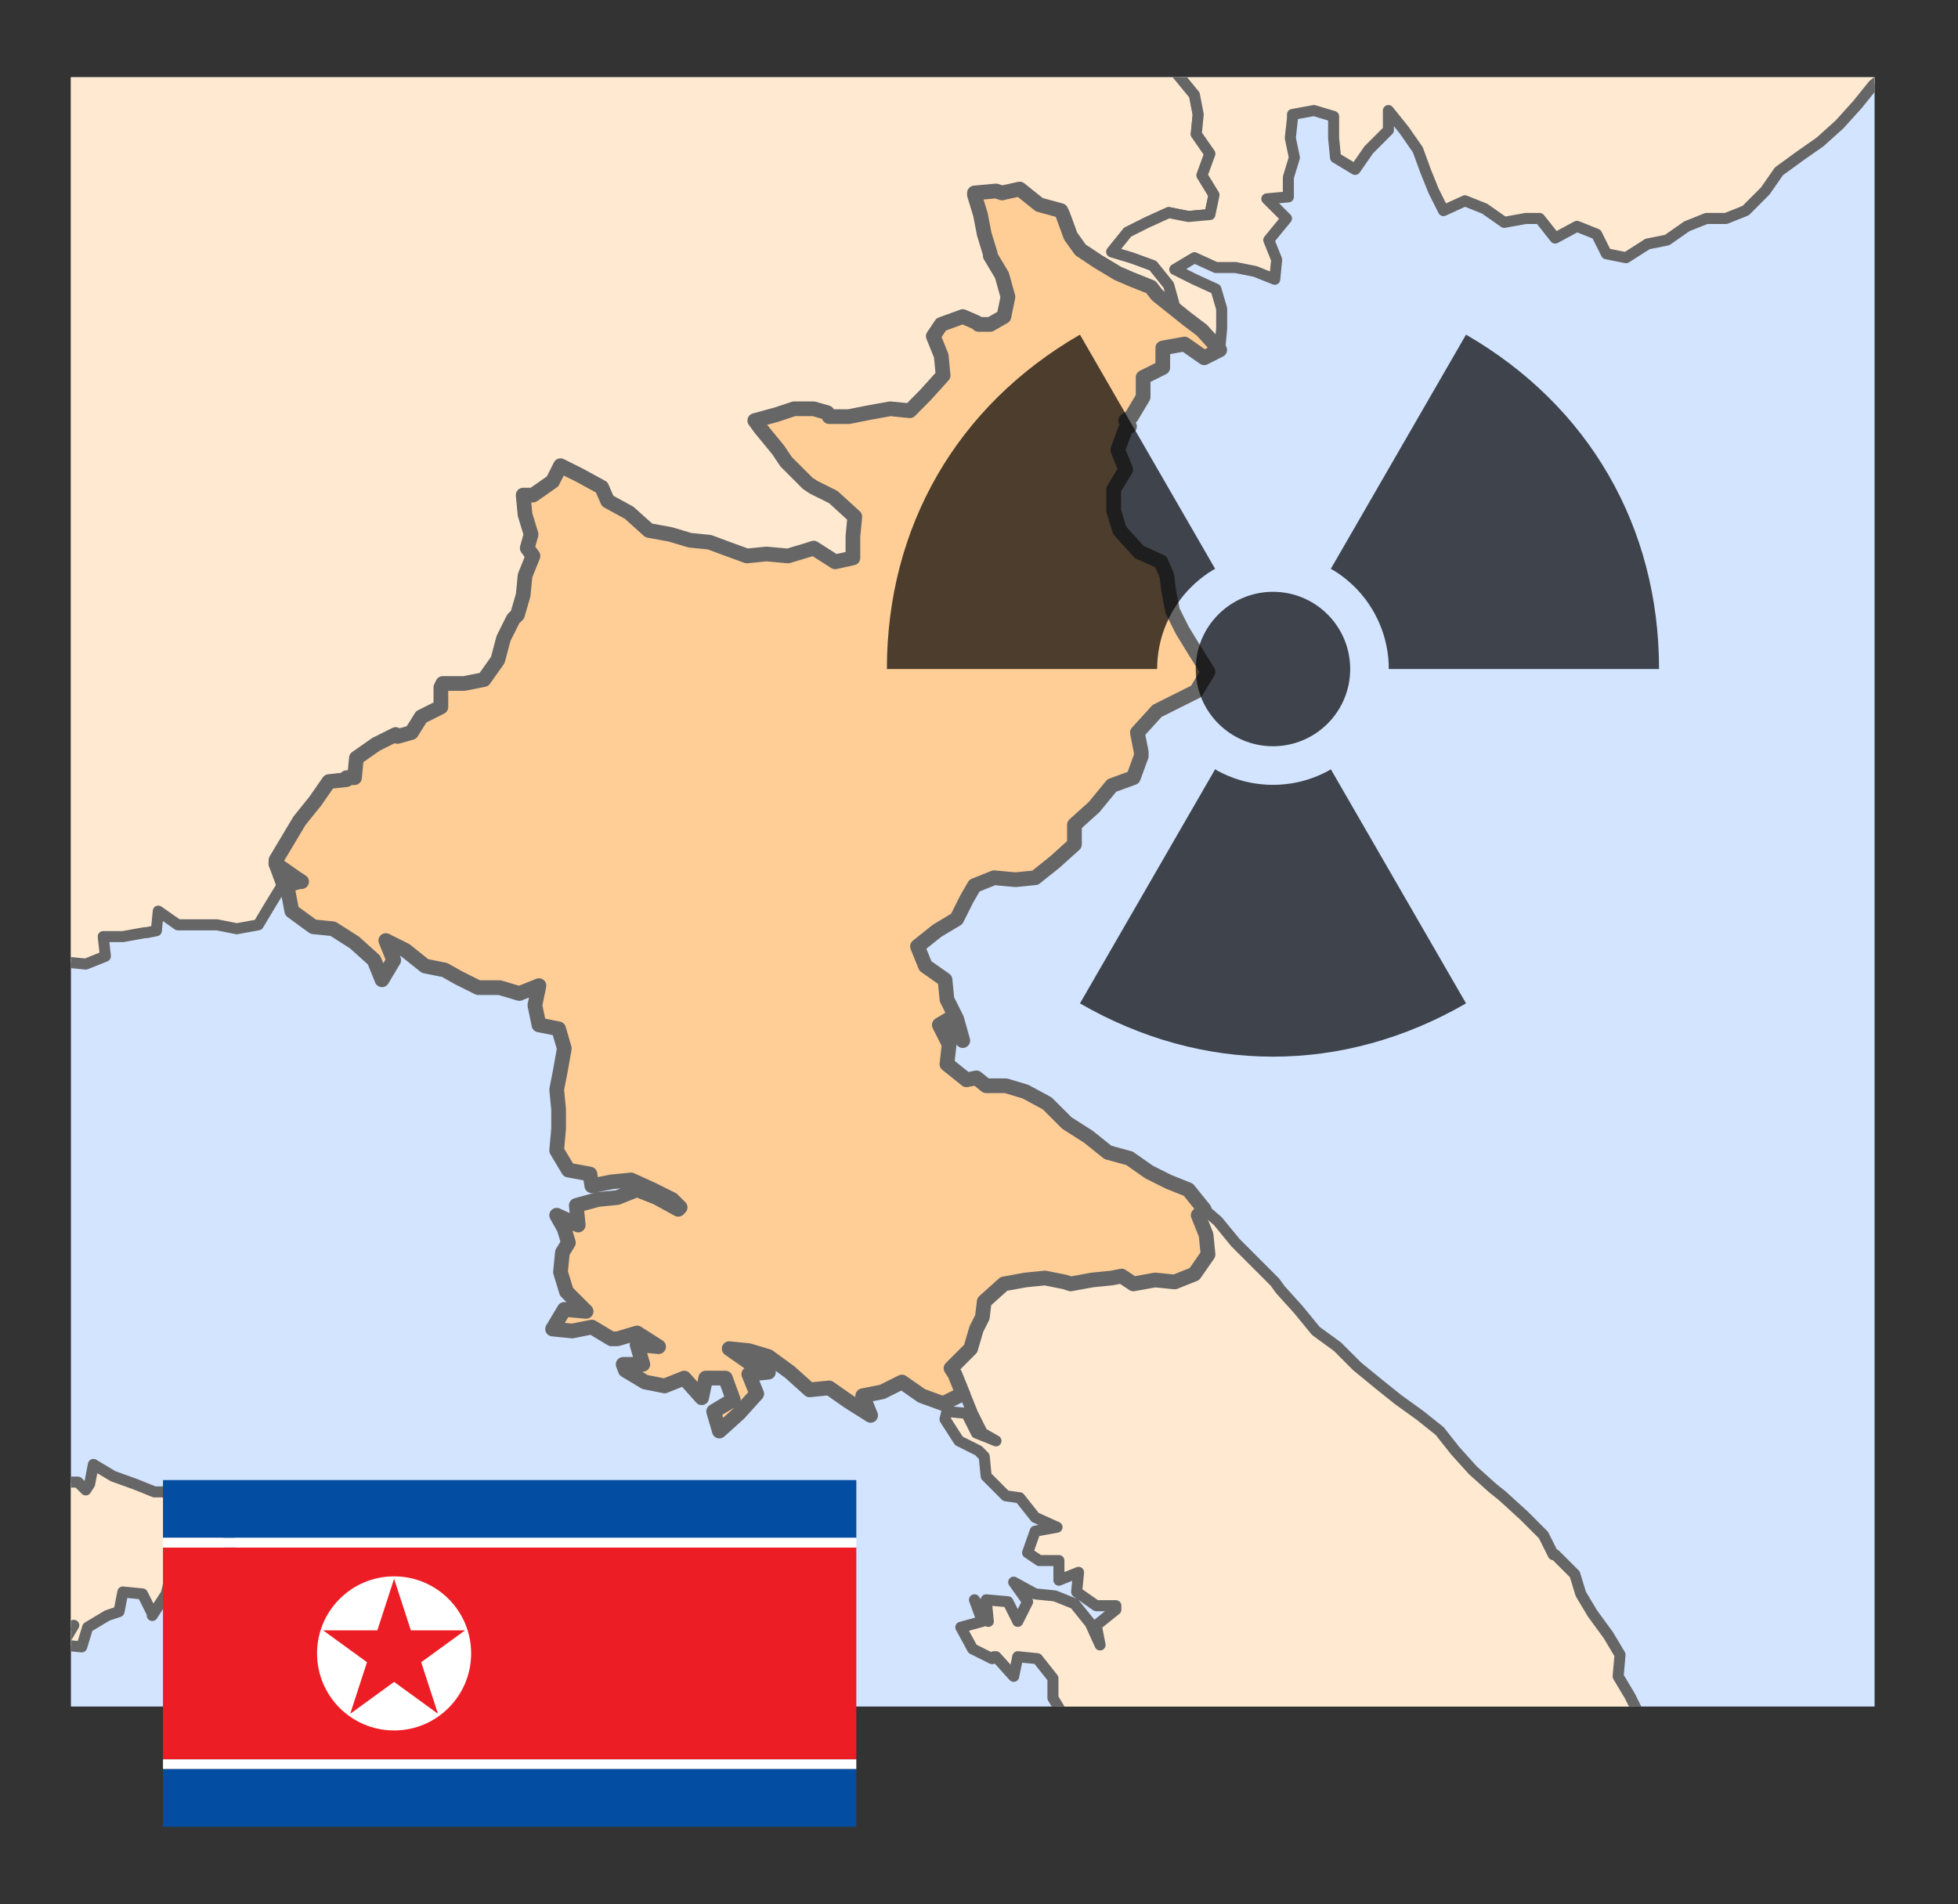 <?xml version="1.0" encoding="utf-8"?>
<!-- Generator: Adobe Illustrator 12.0.0, SVG Export Plug-In . SVG Version: 6.00 Build 51448)  -->
<!DOCTYPE svg PUBLIC "-//W3C//DTD SVG 1.1//EN" "http://www.w3.org/Graphics/SVG/1.1/DTD/svg11.dtd">
<svg  version="1.1" xmlns="http://www.w3.org/2000/svg" xmlns:xlink="http://www.w3.org/1999/xlink" width="266" height="258.667" viewBox="0 0 266 258.667"
	 overflow="visible" enable-background="new 0 0 266 258.667" xml:space="preserve">
<rect x="0" y="0" width="266" height="258.667" fill="#333333" stroke="none"/>
<g id="Layer_1">
	<g>
		<defs>
			<rect id="XMLID_1_" x="9.636" y="10.501" width="245.032" height="221.333"/>
		</defs>
		<clipPath id="XMLID_3_">
			<use xlink:href="#XMLID_1_" />
		</clipPath>
		<rect x="-7.666" y="-5.999" clip-path="url(#XMLID_3_)" fill="#D2E4FF" width="320.5" height="261.5"/>
		
			<polygon clip-path="url(#XMLID_3_)" fill="#FFEAD1" stroke="#676667" stroke-width="1.5" stroke-linecap="round" stroke-linejoin="round" stroke-miterlimit="1" points="
			21.502,325.288 19.65,322.624 18.315,319.959 15.651,317.027 14.024,314.361 12.173,311.961 10.322,309.028 10.024,308.231 
			7.915,305.565 6.026,302.631 3.102,301.299 0.434,299.965 -2.231,298.633 -2.748,298.367 -5.412,297.301 -8.337,297.033 
			-9.411,296.502 -12.079,294.901 -15.003,293.835 -17.965,291.972 -20.072,289.304 -22.741,287.972 -25.666,287.972 
			-27.553,289.304 -28.627,286.371 -30.218,283.707 -30.478,281.041 -30.996,279.973 -29.665,277.575 -28.07,274.911 
			-28.627,272.245 -27.553,269.578 -26.219,266.912 -25.962,264.248 -25.962,261.314 -23.295,261.582 -20.629,260.515 
			-20.333,257.851 -18.222,256.786 -18.743,253.853 -17.965,251.186 -16.63,250.121 -13.669,249.055 -16.335,248.52 
			-17.668,246.389 -20.629,244.522 -21.147,243.188 -21.667,240.79 -18.743,240.79 -16.078,242.126 -17.409,239.458 
			-14.744,241.856 -15.003,244.522 -12.079,246.389 -9.411,245.322 -6.747,244.255 -6.23,241.323 -8.08,238.659 -8.894,237.593 
			-8.337,234.926 -5.673,233.326 -3.562,235.992 -2.484,233.059 -3.305,230.395 -5.97,229.328 -8.633,230.662 -9.154,229.063 
			-8.08,227.196 -5.155,227.996 -4.082,229.328 -1.157,228.529 1.508,225.864 4.177,225.331 6.84,223.999 7.1,222.933 10.024,220.8 
			8.431,223.466 11.099,223.731 11.913,221.066 14.577,219.467 16.168,218.934 16.689,216.268 19.353,216.535 20.687,219.198 
			20.687,219.467 22.575,216.535 22.835,215.469 24.426,218.135 25.5,221.066 28.424,221.333 31.349,220.533 32.976,217.867 
			32.688,216.002 29.759,215.201 28.684,212.27 31.349,211.204 31.089,208.538 28.684,205.604 31.646,204.007 28.984,202.674 
			26.313,202.939 23.352,202.674 20.984,202.674 18.315,201.605 15.354,200.539 12.69,198.941 12.173,201.605 11.652,202.408 
			10.579,201.342 4.988,201.342 2.325,200.539 -0.632,201.342 -3.305,199.209 -5.673,196.543 -8.337,197.342 -11.005,197.607 
			-13.41,194.677 -16.078,193.343 -18.743,191.743 -21.667,189.612 -24.332,189.612 -26.997,190.411 -29.144,191.478 
			-31.812,192.276 -34.737,194.143 -37.655,194.143 -34.737,194.943 -34.994,197.607 -35.29,197.875 -36.881,200.539 
			-39.549,202.408 -39.806,202.408 -42.73,204.272 -40.879,207.206 -41.657,209.87 -44.325,211.47 -47.547,211.47 -50.211,212.003 
			-53.136,211.737 -55.801,211.47 -58.466,210.671 -61.133,209.069 -64.058,207.206 -65.945,206.138 -67.536,203.474 
			-68.313,200.809 -68.61,200.006 -69.387,197.074 -69.387,194.409 -68.61,191.478 -69.124,188.812 -72.609,186.413 
			-74.345,184.512 -74.345,330.13 25.884,330.13 23.909,327.954 		"/>
		
			<polygon clip-path="url(#XMLID_3_)" fill="#FFEAD1" stroke="#676667" stroke-width="1.5" stroke-linecap="round" stroke-linejoin="round" stroke-miterlimit="1" points="
			-69.124,114.441 -66.462,113.909 -66.722,110.977 -65.945,109.911 -65.649,106.978 -65.132,104.313 -63.538,101.647 
			-62.984,98.715 -61.65,98.715 -58.726,97.649 -61.391,95.518 -59.799,92.586 -58.208,90.453 -55.541,91.519 -52.615,90.985 
			-49.95,91.785 -46.99,93.652 -44.878,93.652 -41.954,91.519 -41.657,88.852 -41.4,89.653 -40.624,92.318 -37.955,94.717 
			-34.994,95.784 -32.329,96.85 -29.144,98.451 -28.887,98.715 -26.997,101.647 -24.332,102.981 -22.741,105.646 -23.295,108.312 
			-24.628,110.977 -24.889,113.909 -25.962,116.576 -26.479,117.375 -26.219,120.307 -28.887,122.973 -31.552,124.306 
			-34.217,126.438 -32.625,129.103 -30.739,132.035 -33.664,133.103 -36.328,135.769 -33.664,136.034 -30.996,135.769 
			-29.404,137.366 -27.293,140.032 -24.628,140.565 -21.964,139.233 -19.295,139.765 -16.335,138.966 -17.668,140.565 
			-20.333,141.897 -21.667,144.563 -19.817,147.496 -20.333,150.162 -22.998,151.762 -25.666,150.693 -26.74,153.36 
			-29.665,155.491 -28.887,158.157 -26.997,161.091 -24.071,159.226 -21.408,158.423 -18.743,157.358 -16.078,154.692 
			-17.151,152.026 -14.227,152.026 -13.966,152.56 -11.303,153.626 -11.303,150.693 -8.337,149.896 -8.08,147.23 -7.56,144.297 
			-6.23,141.632 -4.082,138.966 -1.417,138.167 0.694,135.235 3.358,134.435 6.026,132.568 8.988,130.702 11.652,130.969 
			14.317,129.903 14.024,127.237 16.689,127.237 19.65,126.704 19.91,126.704 21.241,126.438 21.502,123.772 24.165,125.638 
			29.498,125.638 32.162,126.171 35.088,125.638 36.679,122.973 38.309,120.307 37.234,117.375 37.234,117.109 37.494,117.109 
			37.494,116.841 39.087,114.177 40.677,111.51 42.824,108.846 44.675,106.179 47.083,105.914 47.083,105.646 48.158,105.646 
			48.418,102.981 51.082,101.114 53.747,99.782 54.008,100.048 55.895,99.517 57.228,97.382 59.893,96.049 59.893,93.385 
			60.153,92.851 63.078,92.851 65.743,92.318 67.629,89.653 68.406,86.721 69.741,84.055 70.295,83.521 71.072,80.857 71.333,78.19 
			72.406,75.526 71.629,74.459 72.146,72.594 71.333,69.927 71.072,67.261 72.406,67.261 75.071,65.396 76.144,63.264 
			78.813,64.597 81.738,66.196 82.551,68.063 85.476,69.662 88.141,72.061 91.065,72.594 93.73,73.393 96.397,73.659 98.542,74.459 
			101.468,75.526 104.135,75.259 107.059,75.526 109.725,74.725 110.538,74.459 113.462,76.325 115.871,75.792 115.871,72.86 
			116.127,70.194 113.206,67.528 110.538,66.196 109.725,65.663 109.465,65.396 106.799,62.73 105.726,61.13 103.319,58.199 
			102.54,57.132 105.466,56.333 107.873,55.533 110.538,55.533 112.39,56.066 112.649,56.599 115.313,56.599 117.978,56.066 
			120.943,55.533 123.608,55.8 125.719,53.667 128.124,51.003 127.868,48.336 126.792,45.67 127.868,44.071 130.795,43.005 
			132.646,43.804 132.935,44.071 134.53,44.071 136.381,43.005 136.934,40.339 136.121,37.407 134.53,34.742 134.53,34.474 
			133.713,31.81 133.196,29.145 132.383,26.479 132.383,26.212 135.307,25.945 136.121,26.212 138.528,25.679 141.194,27.812 
			144.118,28.61 144.378,29.145 145.452,32.076 146.783,33.941 149.191,35.541 151.855,37.141 153.707,37.94 156.369,39.006 
			157.188,40.074 161.186,43.271 159.592,41.673 158.779,38.741 156.633,36.074 153.707,35.009 151.041,34.209 153.189,31.542 
			155.854,30.21 158.779,28.878 161.443,29.41 164.367,29.145 164.926,26.479 163.295,23.813 164.367,20.88 162.516,18.217 
			162.779,15.55 162.264,12.883 159.852,9.951 158.262,9.152 156.113,6.486 154.52,3.822 152.93,0.889 151.594,-1.777 
			150.781,-4.441 148.93,-7.375 149.191,-7.907 147.856,-10.574 145.452,-13.506 143.043,-16.17 140.934,-18.837 138.786,-21.236 
			136.381,-24.167 135.047,-25.768 132.383,-28.699 129.458,-30.831 127.05,-33.763 128.944,-35.896 131.605,-35.362 134.53,-37.23 
			137.194,-38.029 137.972,-39.895 138.528,-42.559 139.859,-45.226 139.602,-47.091 142.267,-47.624 144.932,-45.758 
			145.452,-45.758 148.377,-44.959 151.041,-44.427 153.707,-43.893 156.369,-43.092 159.295,-42.559 161.965,-41.759 
			164.629,-41.227 167.293,-40.693 170.254,-39.895 172.365,-39.095 175.291,-40.428 175.586,-43.092 173.178,-45.758 
			171.85,-48.689 170.773,-51.357 170.773,-52.156 172.365,-54.82 172.52,-54.898 -74.345,-54.898 -74.345,117.585 -71.795,116.309 
					"/>
		
			<polygon clip-path="url(#XMLID_3_)" fill="#FFEAD1" stroke="#676667" stroke-width="1.5" stroke-linecap="round" stroke-linejoin="round" stroke-miterlimit="1" points="
			170.773,-52.156 170.773,-51.357 171.85,-48.689 173.178,-45.758 175.586,-43.092 175.291,-40.428 172.365,-39.095 
			170.254,-39.895 167.293,-40.693 164.629,-41.227 161.965,-41.759 159.295,-42.559 156.369,-43.092 153.707,-43.893 
			151.041,-44.427 148.377,-44.959 145.452,-45.758 144.932,-45.758 142.267,-47.624 139.602,-47.091 139.859,-45.226 
			138.528,-42.559 137.972,-39.895 137.194,-38.029 134.53,-37.23 131.605,-35.362 128.944,-35.896 127.05,-33.763 129.458,-30.831 
			132.383,-28.699 135.047,-25.768 136.381,-24.167 138.786,-21.236 140.934,-18.837 143.043,-16.17 145.452,-13.506 
			147.856,-10.574 149.191,-7.907 148.93,-7.375 150.781,-4.441 151.594,-1.777 152.93,0.889 154.52,3.822 156.113,6.486 
			158.262,9.152 159.852,9.951 162.264,12.883 162.779,15.55 162.516,18.217 164.367,20.88 163.295,23.813 164.926,26.479 
			164.367,29.145 161.443,29.41 158.779,28.878 155.854,30.21 153.189,31.542 151.041,34.209 153.707,35.009 156.633,36.074 
			158.779,38.741 159.592,41.673 161.186,43.271 163.295,44.871 165.701,47.536 165.967,44.605 165.967,41.938 165.182,39.275 
			162.264,37.94 159.592,36.607 162.264,35.009 165.182,36.342 167.848,36.342 170.516,36.874 173.178,37.94 173.438,35.275 
			172.365,32.609 174.771,29.677 172.105,27.013 175.029,26.745 175.029,24.081 175.846,21.414 175.291,18.748 175.586,16.083 
			175.586,15.55 178.512,15.016 181.176,15.816 181.176,18.748 181.438,21.414 184.102,23.014 185.953,20.347 188.617,17.684 
			188.617,15.016 190.764,17.684 192.615,20.347 193.688,23.279 194.764,25.945 196.098,28.61 199.021,27.278 201.686,28.345 
			204.352,30.21 207.277,29.677 209.166,29.677 211.273,32.343 214.234,30.744 216.902,31.81 218.234,34.474 220.9,35.009 
			223.826,33.143 226.49,32.609 229.154,30.744 231.82,29.677 234.488,29.677 237.152,28.61 239.816,25.945 241.666,23.279 
			244.594,21.148 247.26,19.281 249.924,16.883 252.33,14.216 254.479,11.552 257.145,9.418 257.664,6.753 257.145,3.822 
			259.811,2.222 260.326,0.356 260.883,-2.311 258.219,-4.709 260.588,-7.375 259.811,-10.04 259.254,-12.705 260.588,-15.369 
			260.07,-18.303 262.223,-20.969 264.883,-21.501 265.139,-24.433 264.326,-27.1 264.326,-29.766 267.25,-30.831 266.99,-33.763 
			266.732,-36.429 267.25,-38.029 269.139,-40.962 268.324,-43.625 270.211,-46.292 272.063,-48.957 273.396,-51.889 
			273.914,-54.555 273.984,-54.898 172.52,-54.898 172.365,-54.82 		"/>
		
			<polygon clip-path="url(#XMLID_3_)" fill="#FFEAD1" stroke="#676667" stroke-width="1.5" stroke-linecap="round" stroke-linejoin="round" stroke-miterlimit="1" points="
			163.85,167.753 164.113,170.421 162.264,173.085 159.592,174.151 156.928,173.886 153.967,174.419 152.371,173.351 
			151.041,173.618 148.377,173.886 145.452,174.419 144.635,174.151 141.97,173.618 139.305,173.886 136.381,174.419 
			133.713,176.817 133.456,178.949 132.646,180.549 131.862,183.215 129.198,185.88 129.717,186.68 130.795,189.345 
			131.047,189.345 132.123,192.011 133.456,194.677 135.307,195.742 132.646,194.677 131.308,192.011 128.644,191.743 
			128.384,192.812 130.27,195.742 132.935,197.074 133.713,197.875 133.973,200.539 136.638,203.207 138.528,203.474 
			140.636,206.138 143.601,207.472 140.636,208.005 139.602,210.936 141.194,212.003 143.857,212.003 143.857,214.67 
			146.525,213.604 146.266,216.268 148.93,218.135 151.594,218.135 151.594,218.666 148.93,220.8 149.447,223.466 148.117,220.533 
			145.968,217.867 143.304,216.801 140.636,216.535 137.711,214.934 139.602,217.602 138.268,220.267 136.934,217.602 
			133.973,217.334 134.269,220.267 132.383,217.334 133.456,220.267 130.531,221.066 132.123,223.999 134.787,225.331 
			135.047,225.063 135.307,225.063 137.711,227.729 138.268,225.063 140.934,225.331 143.043,227.996 143.043,230.662 
			144.635,233.326 147.303,232.795 147.303,233.059 147.042,233.059 146.525,235.992 149.191,238.392 149.191,243.991 
			151.855,243.991 154.52,246.654 157.445,247.455 159.852,245.855 156.928,248.256 155.297,250.92 157.965,251.453 160.926,250.92 
			159.592,253.586 159.295,256.251 156.633,257.851 155.297,260.515 158.262,261.049 160.926,261.314 157.965,263.183 
			156.633,265.848 156.633,266.115 158.262,268.779 156.633,271.71 158.262,274.378 160.926,276.509 158.262,276.509 
			155.594,275.71 157.965,277.843 160.113,280.508 162.516,283.174 163.037,286.105 165.182,286.105 166.256,283.439 
			168.924,285.838 166.516,287.705 163.85,287.705 166.516,288.771 169.18,290.37 166.516,289.837 167.59,292.503 164.926,291.702 
			163.295,289.038 162.516,291.702 165.182,293.302 168.105,294.901 171.031,295.168 170.254,298.1 171.588,300.766 
			174.252,302.098 175.029,299.965 176.104,297.301 176.363,294.635 179.027,297.301 181.695,298.633 181.953,295.967 
			182.51,293.038 184.617,290.37 186.764,287.705 189.434,288.237 190.246,290.903 188.1,293.569 187.027,293.038 189.951,295.435 
			192.615,297.566 194.508,295.435 191.838,293.569 195.836,293.569 195.285,291.972 192.615,290.104 189.951,287.705 
			192.359,285.039 192.098,283.973 194.764,286.639 195.836,289.304 198.5,291.972 197.949,289.038 200.096,288.771 
			200.096,286.105 197.434,285.838 194.764,283.973 196.91,281.309 198.246,281.041 200.611,281.84 203.572,280.242 
			204.352,277.575 205.424,280.242 208.092,282.641 211.018,281.84 213.682,281.574 216.346,284.24 216.902,285.305 217.682,284.24 
			216.346,281.574 216.346,278.906 213.682,279.709 215.016,277.042 217.682,277.042 216.902,274.11 219.568,275.444 
			222.492,276.776 225.156,277.042 226.49,275.976 227.824,275.444 228.082,275.444 229.154,278.376 232.08,276.509 
			234.229,273.843 234.229,270.911 235.563,268.245 233.932,265.313 232.893,262.382 235.563,264.781 235.818,262.115 
			234.488,259.185 234.229,256.517 233.672,253.586 232.893,250.92 232.893,248.256 231.266,245.588 229.932,247.988 
			227.008,246.654 226.49,243.991 224.604,241.058 223.564,238.392 223.564,235.727 222.75,233.059 221.418,230.395 
			219.828,227.729 220.084,224.798 218.494,222.132 216.346,219.198 214.754,216.535 213.941,213.869 211.273,211.204 
			211.018,211.204 209.684,208.538 207.02,205.874 204.094,203.207 202.76,202.14 200.096,199.742 197.688,197.074 195.584,194.409 
			192.91,192.276 189.951,190.146 187.287,188.013 184.361,185.613 181.695,182.947 178.771,180.816 176.363,177.884 
			173.957,175.218 173.178,174.151 167.848,168.82 165.441,165.889 163.59,164.287 162.779,165.09 		"/>
		
			<polygon clip-path="url(#XMLID_3_)" fill="#FFCE96" stroke="#676667" stroke-width="2" stroke-linecap="round" stroke-linejoin="round" stroke-miterlimit="1" points="
			161.186,43.271 157.188,40.074 156.369,39.006 153.707,37.94 151.855,37.141 149.191,35.541 146.783,33.941 145.452,32.076 
			144.378,29.145 144.118,28.61 141.194,27.812 138.528,25.679 136.121,26.212 135.307,25.945 132.383,26.212 132.383,26.479 
			133.196,29.145 133.713,31.81 134.53,34.474 134.53,34.742 136.121,37.407 136.934,40.339 136.381,43.005 134.53,44.071 
			132.935,44.071 132.646,43.804 130.795,43.005 127.868,44.071 126.792,45.67 127.868,48.336 128.124,51.003 125.719,53.667 
			123.608,55.8 120.943,55.533 117.978,56.066 115.313,56.599 112.649,56.599 112.39,56.066 110.538,55.533 107.873,55.533 
			105.466,56.333 102.54,57.132 103.319,58.199 105.726,61.13 106.799,62.73 109.465,65.396 109.725,65.663 110.538,66.196 
			113.206,67.528 116.127,70.194 115.871,72.86 115.871,75.792 113.462,76.325 110.538,74.459 109.725,74.725 107.059,75.526 
			104.135,75.259 101.468,75.526 98.542,74.459 96.397,73.659 93.73,73.393 91.065,72.594 88.141,72.061 85.476,69.662 
			82.551,68.063 81.738,66.196 78.813,64.597 76.144,63.264 75.071,65.396 72.406,67.261 71.072,67.261 71.333,69.927 
			72.146,72.594 71.629,74.459 72.406,75.526 71.333,78.19 71.072,80.857 70.295,83.521 69.741,84.055 68.406,86.721 67.629,89.653 
			65.743,92.318 63.078,92.851 60.153,92.851 59.893,93.385 59.893,96.049 57.228,97.382 55.895,99.517 54.008,100.048 
			53.747,99.782 51.082,101.114 48.418,102.981 48.158,105.646 47.083,105.646 47.083,105.914 44.675,106.179 42.824,108.846 
			40.677,111.51 39.087,114.177 37.494,116.841 37.494,117.109 37.494,117.375 40.161,119.24 40.973,119.773 40.677,119.773 
			38.826,120.307 39.087,120.84 39.644,123.772 42.568,125.905 45.232,126.171 48.158,128.036 50.822,130.436 51.896,133.103 
			53.487,130.436 52.414,127.771 55.081,129.103 57.746,131.235 60.41,131.77 62.305,132.836 64.967,134.168 67.891,134.168 
			70.556,134.967 73.219,133.9 72.667,136.566 73.219,139.233 75.888,139.765 76.664,142.431 76.144,145.364 75.627,148.029 
			75.888,150.693 75.888,153.36 75.627,156.294 77.218,158.956 80.143,159.491 80.404,161.091 83.067,160.558 85.732,160.292 
			88.657,161.624 91.326,162.957 92.399,164.023 92.139,164.287 89.214,162.688 86.549,161.624 83.881,162.688 81.217,162.957 
			78.292,163.754 78.552,166.422 75.627,165.09 76.664,166.955 77.218,168.82 76.405,170.153 76.144,172.819 76.961,175.485 
			79.626,178.15 76.664,177.884 75.071,180.549 77.738,180.816 80.404,180.283 83.067,181.881 83.881,181.881 86.549,181.082 
			89.474,182.947 86.549,182.682 87.327,185.347 84.659,185.347 84.956,186.146 87.623,187.747 90.288,188.278 92.953,187.214 
			95.324,189.878 95.877,187.214 98.542,187.214 99.616,190.146 96.952,191.743 97.729,194.409 100.393,192.011 102.801,189.345 
			101.727,186.68 104.392,186.413 101.727,185.08 99.062,183.215 101.727,183.48 104.392,184.281 107.316,186.413 109.985,188.812 
			112.649,188.548 115.313,190.411 118.275,192.276 117.201,189.612 119.87,189.079 122.535,187.747 125.198,189.612 
			128.124,190.679 130.795,189.345 129.717,186.68 129.198,185.88 131.862,183.215 132.646,180.549 133.456,178.949 
			133.713,176.817 136.381,174.419 139.305,173.886 141.97,173.618 144.635,174.151 145.452,174.419 148.377,173.886 
			151.041,173.618 152.371,173.351 153.967,174.419 156.928,173.886 159.592,174.151 162.264,173.085 164.113,170.421 
			163.85,167.753 162.779,165.09 163.59,164.287 161.443,161.624 158.779,160.558 156.113,159.226 153.447,157.358 150.521,156.558 
			147.856,154.427 144.932,152.56 142.267,149.896 139.305,148.295 136.638,147.496 133.973,147.496 132.646,146.43 
			131.308,146.695 128.644,144.563 128.944,141.897 127.607,139.233 128.944,138.432 130.795,141.364 129.975,138.432 
			128.644,135.769 128.384,133.103 125.719,131.235 124.645,128.569 127.31,126.438 129.975,124.839 131.308,122.172 
			132.383,120.307 135.047,119.24 137.972,119.508 140.636,119.24 143.304,117.109 145.968,114.71 145.968,112.044 148.633,109.646 
			151.041,106.712 153.967,105.646 155.041,102.715 155.041,102.181 154.52,99.517 157.188,96.585 159.852,95.25 162.516,93.918 
			164.113,91.251 162.264,88.32 160.631,85.654 159.295,82.988 158.779,80.324 158.518,78.19 157.705,76.325 154.779,74.993 
			152.115,72.061 151.299,69.395 151.299,66.462 152.93,63.795 151.855,61.13 152.93,58.199 153.447,57.932 152.93,57.132 
			153.707,56.599 155.297,53.935 155.297,51.268 157.965,49.936 157.965,47.27 160.926,46.736 163.59,48.603 165.701,47.536 
			163.295,44.871 		"/>
	</g>
</g>
<g id="Layer_2">
	<g opacity="0.7">
		<path d="M180.438,104.723c-0.447,0.242-0.905,0.463-1.376,0.662s-0.958,0.377-1.451,0.531c-0.491,0.153-0.995,0.282-1.507,0.386
			c-0.513,0.104-1.032,0.183-1.561,0.236c-0.529,0.054-1.063,0.086-1.605,0.086s-1.078-0.032-1.608-0.086
			c-0.525-0.053-1.047-0.131-1.559-0.236c-0.511-0.104-1.015-0.233-1.509-0.386c-0.493-0.154-0.978-0.332-1.448-0.531
			s-0.931-0.42-1.378-0.662c-0.123-0.067-0.237-0.146-0.357-0.216l-18.364,31.803c16.714,9.651,35.731,9.651,52.449,0
			l-18.366-31.803C180.676,104.577,180.561,104.656,180.438,104.723z"/>
		<path d="M157.281,89.277c0.053-0.529,0.137-1.049,0.242-1.56c0.104-0.512,0.232-1.016,0.387-1.509
			c0.154-0.492,0.333-0.97,0.53-1.441c0.198-0.471,0.42-0.932,0.664-1.377c0.241-0.446,0.503-0.879,0.786-1.298
			c0.284-0.419,0.583-0.825,0.903-1.213c0.322-0.39,0.663-0.759,1.019-1.115c0.354-0.356,0.73-0.696,1.119-1.017
			c0.39-0.319,0.79-0.622,1.206-0.904c0.304-0.204,0.622-0.387,0.94-0.57l-18.364-31.811c-16.716,9.65-26.226,26.126-26.226,45.427
			h36.713C157.201,90.346,157.227,89.805,157.281,89.277z"/>
		<path d="M182.942,78.747c0.388,0.321,0.765,0.661,1.12,1.017c0.355,0.355,0.696,0.725,1.016,1.115
			c0.323,0.388,0.623,0.793,0.906,1.213c0.283,0.418,0.545,0.852,0.786,1.298c0.244,0.445,0.463,0.906,0.661,1.377
			c0.2,0.471,0.379,0.949,0.532,1.441c0.151,0.494,0.28,0.997,0.386,1.509c0.106,0.511,0.188,1.031,0.243,1.56
			c0.054,0.528,0.078,1.069,0.078,1.613h36.716c0-19.301-9.511-35.777-26.224-45.427l-18.366,31.811
			c0.316,0.183,0.637,0.366,0.938,0.57C182.155,78.125,182.554,78.428,182.942,78.747z"/>
		<circle cx="172.938" cy="90.887" r="10.49"/>
	</g>
</g>
<g id="Layer_3">
	<g>
		<g>
			<rect id="Upper_blue_field" x="22.142" y="201.067" fill="#034DA2" width="94.192" height="7.851"/>
			<rect id="Lower_blue_field" x="22.142" y="240.313" fill="#034DA2" width="94.192" height="7.85"/>
		</g>
		<g>
			<rect id="Red_field" x="22.142" y="210.225" fill="#ED1D25" width="94.192" height="28.78"/>
			<g>
				<rect id="Upper_white_field" x="22.142" y="208.918" fill="#FFFFFF" width="94.192" height="1.307"/>
				<rect id="Lower_white_field" x="22.142" y="239.005" fill="#FFFFFF" width="94.192" height="1.309"/>
				<circle id="White_Circle" fill="#FFFFFF" cx="53.539" cy="224.615" r="10.467"/>
			</g>
			<polygon id="Red_star" fill="#ED1D25" points="53.539,214.477 55.815,221.482 63.182,221.482 57.222,225.813 59.498,232.817 
				53.539,228.487 47.58,232.817 49.855,225.813 43.896,221.482 51.262,221.482 			"/>
		</g>
	</g>
</g>
<g id="Layer_4">
</g>
</svg>
